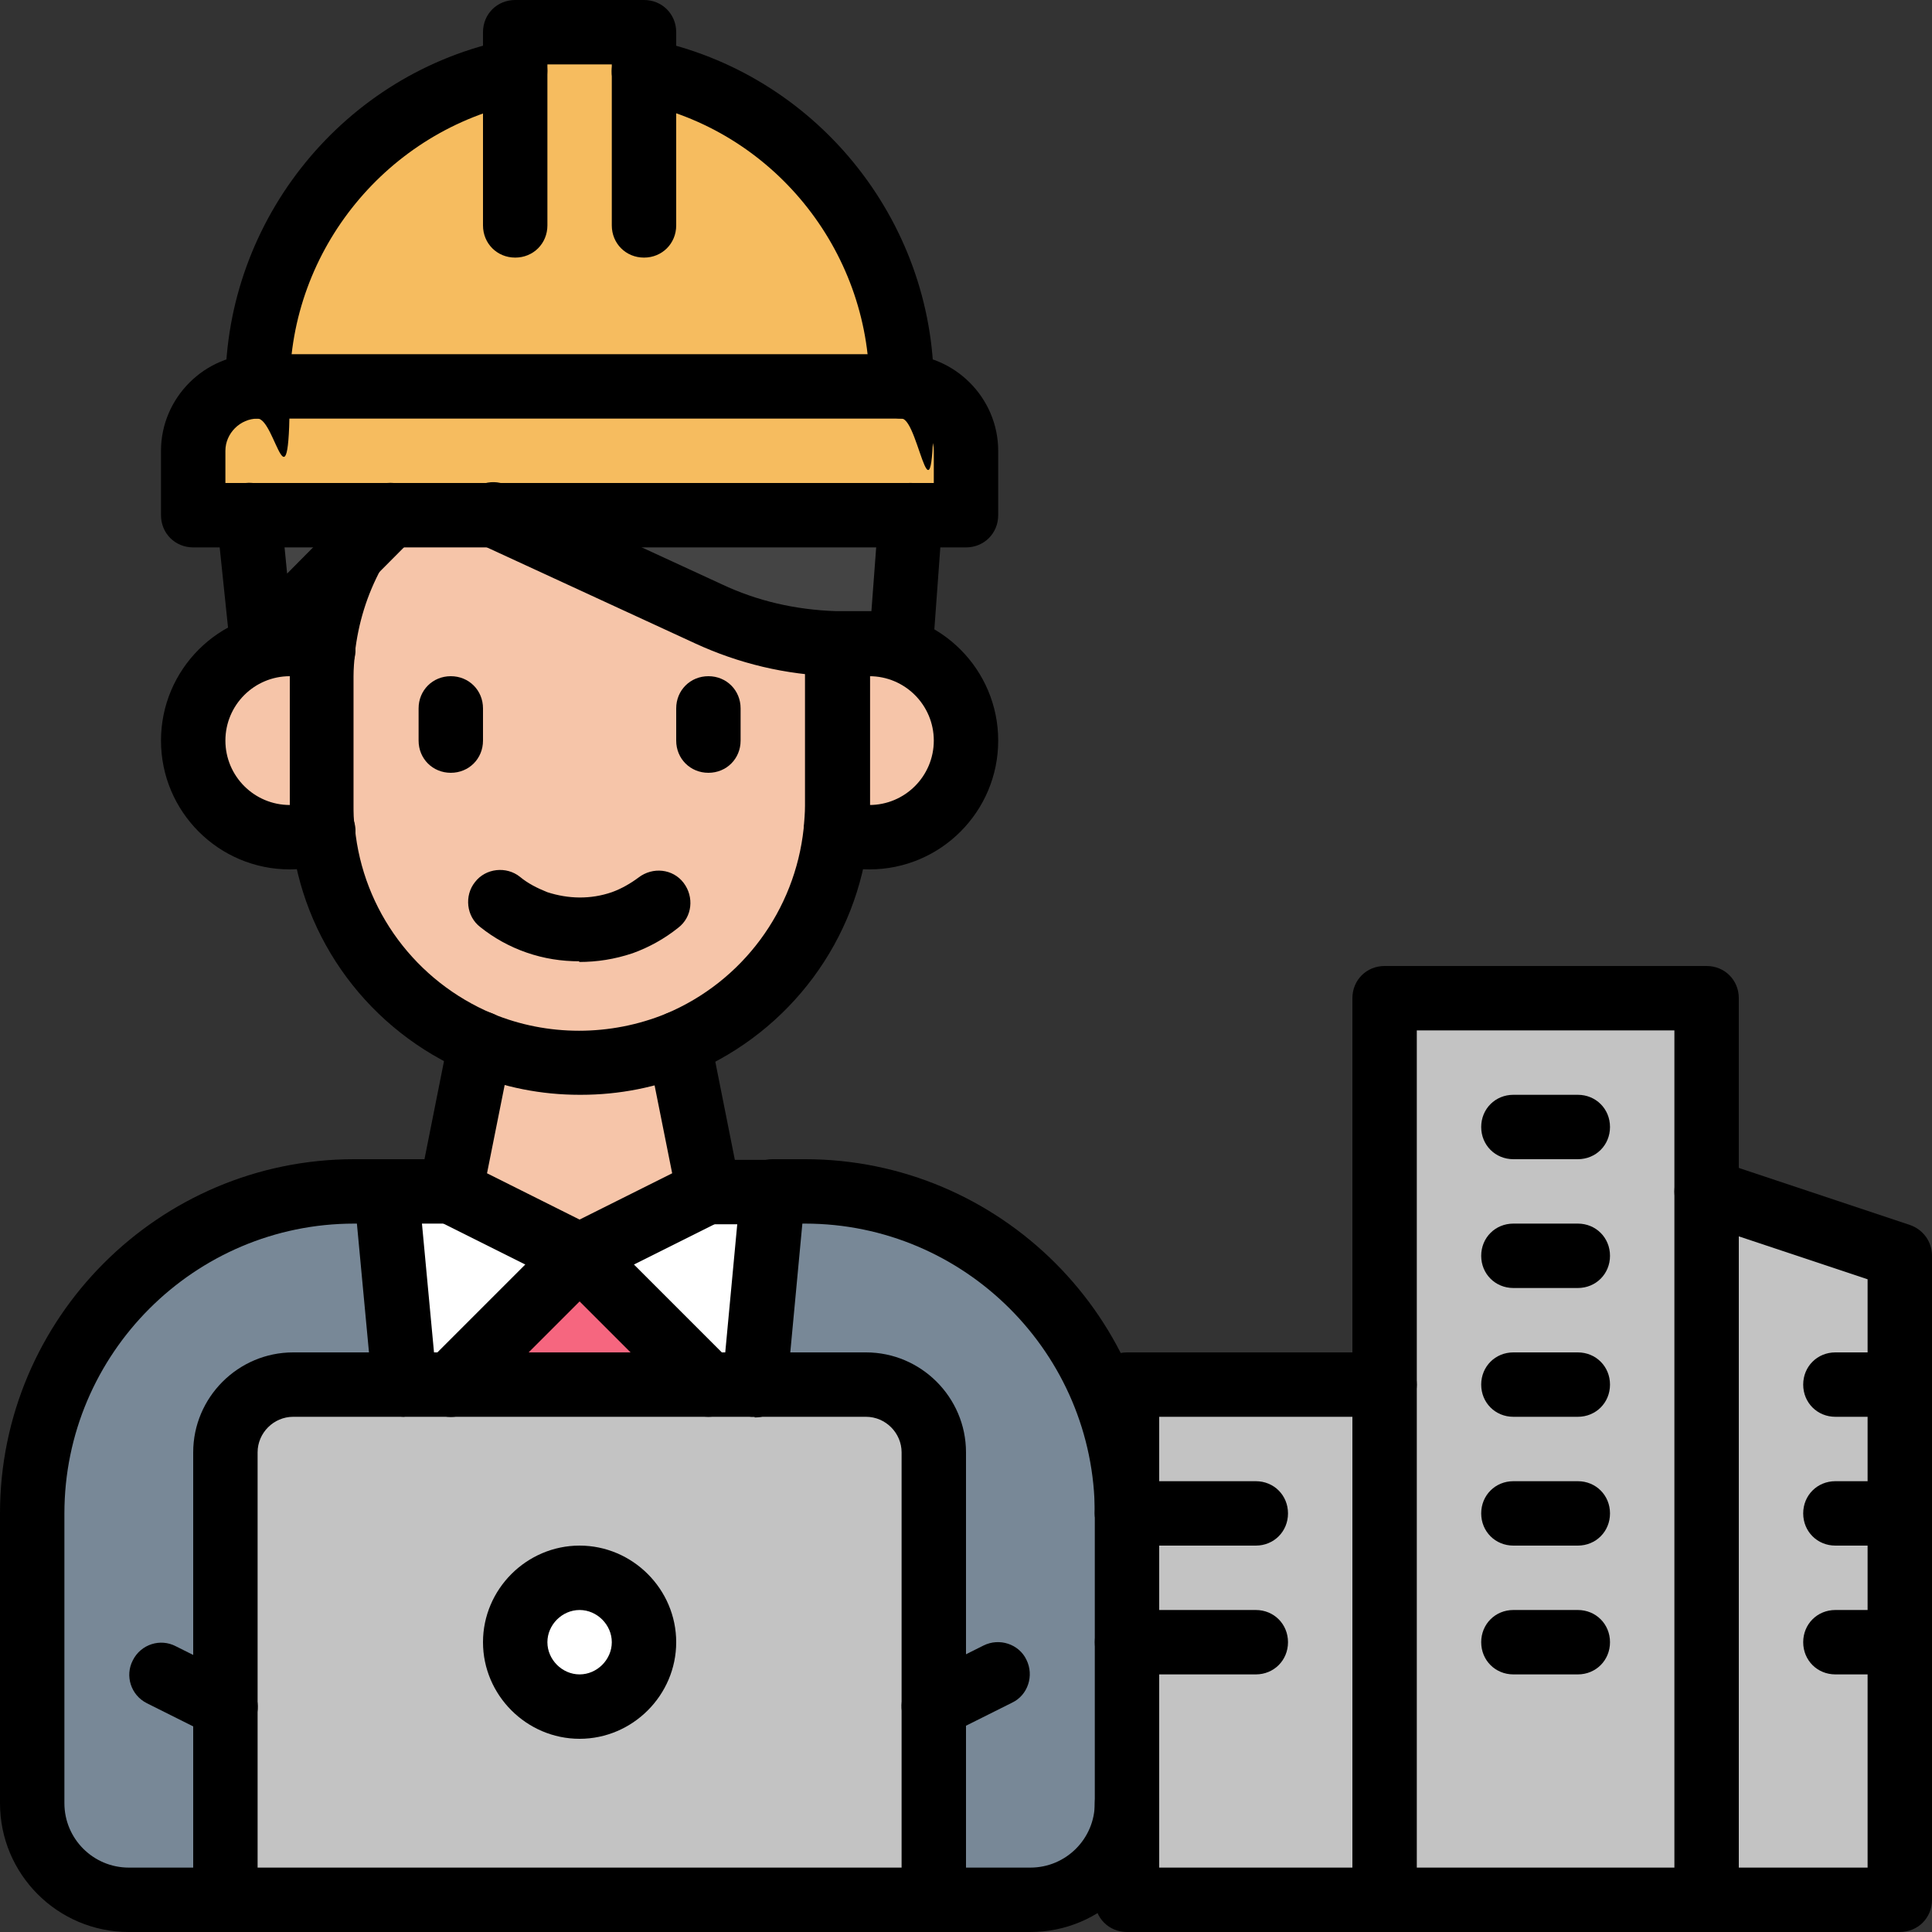 <?xml version="1.0" encoding="UTF-8"?>
<svg id="Layer_1" xmlns="http://www.w3.org/2000/svg" width="288" height="288" baseProfile="tiny" version="1.2" viewBox="0 0 288 288">
  <rect x="0" y="0" width="288" height="288" fill="#333333" stroke="none"/>
  <!-- Generator: Adobe Illustrator 29.4.0, SVG Export Plug-In . SVG Version: 2.1.0 Build 152)  -->
  <g>
    <polygon points="37.2 76.8 58.3 76.8 52.8 82.4 52.7 82.5 39.1 96 37.2 76.8" fill="#444"/>
    <path d="M135.8,76.8l-1.4,19.2h-9.9c-6.5-.2-13-1.7-18.9-4.4l-32.1-14.8h62.3Z" fill="#444"/>
    <path d="M144,67.2v9.6H28.8v-9.6c0-5.3,4.3-9.6,9.6-9.6h96c5.3,0,9.6,4.3,9.6,9.6Z" fill="#f6bc5f"/>
    <path d="M96,10.6c21.9,4.5,38.4,23.9,38.4,47H38.4c0-23.2,16.5-42.6,38.4-47v-5.8h19.2v5.8Z" fill="#f6bc5f"/>
    <polygon points="283.2 244.8 283.2 283.2 254.4 283.2 254.4 177.6 283.2 187.2 283.2 206.4 283.2 225.6 283.2 244.8" fill="#c3c3c3"/>
    <polygon points="254.4 177.6 254.4 283.2 206.4 283.2 206.4 206.4 206.4 148.8 254.4 148.8 254.4 177.6" fill="#c3c3c3"/>
    <polygon points="168 244.8 168 225.6 168 206.4 206.4 206.4 206.4 283.2 168 283.2 168 268.8 168 244.8" fill="#c3c3c3"/>
    <path d="M86.4,235.2c5.3,0,9.6,4.3,9.6,9.6s-4.3,9.6-9.6,9.6-9.6-4.3-9.6-9.6,4.3-9.6,9.6-9.6Z" fill="#fff"/>
    <path d="M67.2,206.4h61.9c5.6,0,10.1,4.5,10.1,10.1v66.7H33.6v-66.7c0-5.6,4.5-10.1,10.1-10.1h23.5ZM96,244.8c0-5.3-4.3-9.6-9.6-9.6s-9.6,4.3-9.6,9.6,4.3,9.6,9.6,9.6,9.6-4.3,9.6-9.6Z" fill="#c3c3c3"/>
    <polygon points="67.2 177.6 86.4 187.2 67.2 206.4 60.3 206.4 57.6 177.6 67.2 177.6" fill="#fff"/>
    <polygon points="115.2 177.6 112.5 206.4 105.6 206.4 86.4 187.2 105.6 177.6 115.2 177.6" fill="#fff"/>
    <path d="M57.6,177.6l2.7,28.8h-16.7c-5.6,0-10.1,4.5-10.1,10.1v66.7h-14.4c-8,0-14.4-6.4-14.4-14.4v-43.2c0-26.5,21.5-48,48-48h4.8Z" fill="#788897"/>
    <path d="M139.2,254.4v-37.9c0-5.6-4.5-10.1-10.1-10.1h-16.7l2.7-28.8h4.8c26.5,0,48,21.5,48,48v43.2c0,8-6.4,14.4-14.4,14.4h-14.4v-28.8Z" fill="#788897"/>
    <polygon points="105.6 206.4 67.2 206.4 86.4 187.2 105.6 206.4" fill="#f6667f"/>
    <path d="M101.2,155.5l4.4,22.1-19.2,9.6-19.2-9.6,4.4-22.1c4.6,1.9,9.6,2.9,14.8,2.9s10.2-1.1,14.8-2.9Z" fill="#f6c5a9"/>
    <path d="M129.6,96c8,0,14.4,6.4,14.4,14.4s-6.4,14.4-14.4,14.4-3.5-.3-5-.9c.1-1.3.2-2.6.2-3.9v-19.2c0-1.3,0-2.6-.2-3.9,0-.3,0-.6,0-.9h5.1Z" fill="#f6c5a9"/>
    <path d="M43.2,96c1.8,0,3.5.3,5,.9-.1,1.3-.2,2.6-.2,3.9v19.2c0,1.3,0,2.6.2,3.9-1.5.6-3.2.9-5,.9-8,0-14.4-6.4-14.4-14.4s6.4-14.4,14.4-14.4Z" fill="#f6c5a9"/>
    <path d="M105.6,91.6c5.9,2.7,12.3,4.2,18.9,4.4,0,.3,0,.6,0,.9.1,1.3.2,2.6.2,3.9v19.2c0,1.3,0,2.6-.2,3.9-1.4,14.3-10.7,26.3-23.4,31.6-4.6,1.9-9.6,2.9-14.8,2.9s-10.2-1.1-14.8-2.9c-12.7-5.3-22-17.3-23.4-31.6-.1-1.3-.2-2.6-.2-3.9v-19.2c0-1.3,0-2.6.2-3.9.5-5.2,2.1-10,4.5-14.4h0c0,0,5.6-5.7,5.6-5.7h15.2l32.1,14.8Z" fill="#f6c5a9"/>
  </g>
  <g>
    <path d="M168,230.4c-2.7,0-4.8-2.1-4.8-4.8v-19.2c0-2.7,2.1-4.8,4.8-4.8h38.4c2.7,0,4.8,2.1,4.8,4.8s-2.1,4.8-4.8,4.8h-33.6v14.4c0,2.7-2.1,4.8-4.8,4.8Z"/>
    <path d="M206.4,288h-38.4c-2.7,0-4.8-2.1-4.8-4.8v-14.4c0-2.7,2.1-4.8,4.8-4.8s4.8,2.1,4.8,4.8v9.6h33.6c2.7,0,4.8,2.1,4.8,4.8s-2.1,4.8-4.8,4.8Z"/>
    <path d="M254.4,288h-48c-2.7,0-4.8-2.1-4.8-4.8v-134.4c0-2.7,2.1-4.8,4.8-4.8h48c2.7,0,4.8,2.1,4.8,4.8v28.8c0,2.7-2.1,4.8-4.8,4.8s-4.8-2.1-4.8-4.8v-24h-38.4v124.8h43.2c2.7,0,4.8,2.1,4.8,4.8s-2.1,4.8-4.8,4.8Z"/>
    <path d="M283.2,288h-28.8c-2.7,0-4.8-2.1-4.8-4.8v-105.6c0-1.5.7-3,2-3.9,1.3-.9,2.9-1.2,4.3-.7l28.8,9.6c2,.7,3.3,2.5,3.3,4.6v96c0,2.7-2.1,4.8-4.8,4.8ZM259.2,278.4h19.2v-87.7l-19.2-6.4v94.1Z"/>
    <path d="M235.2,172.8h-9.6c-2.7,0-4.8-2.1-4.8-4.8s2.1-4.8,4.8-4.8h9.6c2.7,0,4.8,2.1,4.8,4.8s-2.1,4.8-4.8,4.8Z"/>
    <path d="M235.2,192h-9.6c-2.7,0-4.8-2.1-4.8-4.8s2.1-4.8,4.8-4.8h9.6c2.7,0,4.8,2.1,4.8,4.8s-2.1,4.8-4.8,4.8Z"/>
    <path d="M235.2,211.2h-9.6c-2.7,0-4.8-2.1-4.8-4.8s2.1-4.8,4.8-4.8h9.6c2.7,0,4.8,2.1,4.8,4.8s-2.1,4.8-4.8,4.8Z"/>
    <path d="M235.2,230.4h-9.6c-2.7,0-4.8-2.1-4.8-4.8s2.1-4.8,4.8-4.8h9.6c2.7,0,4.8,2.1,4.8,4.8s-2.1,4.8-4.8,4.8Z"/>
    <path d="M235.2,249.6h-9.6c-2.7,0-4.8-2.1-4.8-4.8s2.1-4.8,4.8-4.8h9.6c2.7,0,4.8,2.1,4.8,4.8s-2.1,4.8-4.8,4.8Z"/>
    <path d="M187.2,230.4h-19.2c-2.7,0-4.8-2.1-4.8-4.8s2.1-4.8,4.8-4.8h19.2c2.7,0,4.8,2.1,4.8,4.8s-2.1,4.8-4.8,4.8Z"/>
    <path d="M187.2,249.6h-19.2c-2.7,0-4.8-2.1-4.8-4.8s2.1-4.8,4.8-4.8h19.2c2.7,0,4.8,2.1,4.8,4.8s-2.1,4.8-4.8,4.8Z"/>
    <path d="M283.2,230.4h-9.6c-2.7,0-4.8-2.1-4.8-4.8s2.1-4.8,4.8-4.8h9.6c2.7,0,4.8,2.1,4.8,4.8s-2.1,4.8-4.8,4.8Z"/>
    <path d="M283.2,249.6h-9.6c-2.7,0-4.8-2.1-4.8-4.8s2.1-4.8,4.8-4.8h9.6c2.7,0,4.8,2.1,4.8,4.8s-2.1,4.8-4.8,4.8Z"/>
    <path d="M283.2,211.2h-9.6c-2.7,0-4.8-2.1-4.8-4.8s2.1-4.8,4.8-4.8h9.6c2.7,0,4.8,2.1,4.8,4.8s-2.1,4.8-4.8,4.8Z"/>
    <path d="M153.6,288h-14.4c-2.7,0-4.8-2.1-4.8-4.8s2.1-4.8,4.8-4.8h14.4c5.3,0,9.6-4.3,9.6-9.6v-43.2c0-23.8-19.4-43.2-43.2-43.2h-4.8c-2.7,0-4.8-2.1-4.8-4.8s2.1-4.8,4.8-4.8h4.8c29.1,0,52.8,23.7,52.8,52.8v43.2c0,10.6-8.6,19.2-19.2,19.2Z"/>
    <path d="M33.6,288h-14.4c-10.6,0-19.2-8.6-19.2-19.2v-43.2c0-29.1,23.7-52.8,52.8-52.8h4.8c2.7,0,4.8,2.1,4.8,4.8s-2.1,4.8-4.8,4.8h-4.8c-23.8,0-43.2,19.4-43.2,43.2v43.2c0,5.3,4.3,9.6,9.6,9.6h14.4c2.7,0,4.8,2.1,4.8,4.8s-2.1,4.8-4.8,4.8Z"/>
    <path d="M60.3,211.2c-2.4,0-4.5-1.9-4.8-4.3l-2.7-28.8c-.1-1.3.3-2.7,1.2-3.7.9-1,2.2-1.6,3.6-1.6h9.6c2.7,0,4.8,2.1,4.8,4.8s-2.1,4.8-4.8,4.8h-4.3l2.2,23.5c.3,2.6-1.7,5-4.3,5.2-.2,0-.3,0-.5,0Z"/>
    <path d="M112.5,211.2c-.1,0-.3,0-.5,0-2.6-.2-4.6-2.6-4.3-5.2l2.2-23.5h-4.3c-2.7,0-4.8-2.1-4.8-4.8s2.1-4.8,4.8-4.8h9.6c1.4,0,2.6.6,3.6,1.6.9,1,1.4,2.3,1.2,3.7l-2.7,28.8c-.2,2.5-2.3,4.3-4.8,4.3Z"/>
    <path d="M86.4,192c-.7,0-1.5-.2-2.1-.5l-19.2-9.6c-1.9-1-3-3.1-2.6-5.2l4.4-22.1c.5-2.6,3-4.3,5.6-3.8,2.6.5,4.3,3,3.8,5.6l-3.7,18.5,13.8,6.9,13.8-6.9-3.7-18.5c-.5-2.6,1.2-5.1,3.8-5.6,2.6-.5,5.1,1.2,5.6,3.8l4.4,22.1c.4,2.1-.6,4.3-2.6,5.2l-19.2,9.6c-.7.3-1.4.5-2.1.5Z"/>
    <path d="M139.2,288H33.6c-2.7,0-4.8-2.1-4.8-4.8v-66.7c0-8.2,6.7-14.9,14.9-14.9h85.4c8.2,0,14.9,6.7,14.9,14.9v66.7c0,2.7-2.1,4.8-4.8,4.8ZM38.4,278.4h96v-61.9c0-2.9-2.4-5.3-5.3-5.3H43.7c-2.9,0-5.3,2.4-5.3,5.3v61.9Z"/>
    <path d="M86.4,259.2c-7.9,0-14.4-6.5-14.4-14.4s6.5-14.4,14.4-14.4,14.4,6.5,14.4,14.4-6.5,14.4-14.4,14.4ZM86.4,240c-2.6,0-4.8,2.2-4.8,4.8s2.2,4.8,4.8,4.8,4.8-2.2,4.8-4.8-2.2-4.8-4.8-4.8Z"/>
    <path d="M105.6,211.2c-1.2,0-2.5-.5-3.4-1.4l-15.8-15.8-15.8,15.8c-1.9,1.9-4.9,1.9-6.8,0-1.9-1.9-1.9-4.9,0-6.8l19.2-19.2c1.9-1.9,4.9-1.9,6.8,0l19.2,19.2c1.9,1.9,1.9,4.9,0,6.8-.9.9-2.2,1.4-3.4,1.4Z"/>
    <path d="M43.2,129.6c-10.6,0-19.2-8.6-19.2-19.2s8.6-19.2,19.2-19.2,4.5.4,6.7,1.2c2.5.9,3.7,3.7,2.8,6.2-.9,2.5-3.7,3.7-6.2,2.8-1.1-.4-2.2-.6-3.3-.6-5.3,0-9.6,4.3-9.6,9.6s4.3,9.6,9.6,9.6,2.2-.2,3.3-.6c2.5-.9,5.2.3,6.2,2.8.9,2.5-.3,5.2-2.8,6.2-2.2.8-4.4,1.2-6.7,1.2Z"/>
    <path d="M129.6,129.6c-2.3,0-4.5-.4-6.7-1.2-2.5-.9-3.7-3.7-2.8-6.2.9-2.5,3.7-3.7,6.2-2.8,1.1.4,2.2.6,3.3.6,5.3,0,9.6-4.3,9.6-9.6s-4.3-9.6-9.6-9.6-4.8-2.1-4.8-4.8,2.1-4.8,4.8-4.8c10.6,0,19.2,8.6,19.2,19.2s-8.6,19.2-19.2,19.2Z"/>
    <path d="M86.4,163.2c-5.7,0-11.3-1.1-16.6-3.3-14.7-6.2-24.8-19.8-26.4-35.5-.2-1.4-.2-2.9-.2-4.4v-19.2c0-1.5,0-2.9.2-4.4.6-5.7,2.3-11.2,5-16.2,1.3-2.3,4.2-3.2,6.5-1.9,2.3,1.3,3.2,4.2,1.9,6.5-2.1,3.9-3.4,8.1-3.9,12.6-.1,1.2-.2,2.3-.2,3.4v19.2c0,1.1,0,2.2.2,3.4,1.2,12.3,9.1,22.9,20.5,27.7,8.2,3.4,17.6,3.4,25.9,0,11.4-4.8,19.2-15.4,20.5-27.6.1-1.2.2-2.3.2-3.4v-19.2c0-1.1,0-2.2-.2-3.4,0,0,0-.6,0-.6-.2-2.6,1.6-5.1,4.2-5.4,2.6-.3,4.9,1.2,5.3,3.7,0,.1,0,.8.1.9.2,1.8.3,3.2.3,4.7v19.2c0,1.5,0,2.9-.2,4.4-1.6,15.7-11.7,29.3-26.3,35.5-5.3,2.2-10.9,3.3-16.6,3.3Z"/>
    <path d="M39.1,100.8c-.5,0-1.1,0-1.6-.3-1.7-.6-3-2.2-3.2-4l-2-19.2c-.3-2.6,1.6-5,4.3-5.3,2.7-.3,5,1.6,5.3,4.3l.9,9.2,12-12.1c1.9-1.9,4.9-1.9,6.8,0,1.9,1.9,1.9,4.9,0,6.8l-19.2,19.3c-.9.9-2.1,1.4-3.4,1.4Z"/>
    <path d="M134.4,100.8h-9.9c-7.4-.2-14.4-1.9-20.9-4.9l-32.1-14.8c-2.4-1.1-3.5-4-2.4-6.4,1.1-2.4,4-3.5,6.4-2.4l32.1,14.8c5.3,2.5,11,3.8,17,4h5.3s1.1-14.7,1.1-14.7c.2-2.6,2.5-4.6,5.1-4.4,2.6.2,4.6,2.5,4.4,5.1l-1.4,19.2c-.2,2.5-2.3,4.5-4.8,4.5Z"/>
    <path d="M67.2,115.2c-2.7,0-4.8-2.1-4.8-4.8v-4.8c0-2.7,2.1-4.8,4.8-4.8s4.8,2.1,4.8,4.8v4.8c0,2.7-2.1,4.8-4.8,4.8Z"/>
    <path d="M105.6,115.2c-2.7,0-4.8-2.1-4.8-4.8v-4.8c0-2.7,2.1-4.8,4.8-4.8s4.8,2.1,4.8,4.8v4.8c0,2.7-2.1,4.8-4.8,4.8Z"/>
    <path d="M86.4,143.3c-2.7,0-5.3-.4-7.9-1.3-2.6-.9-4.9-2.2-6.9-3.8-2.1-1.6-2.4-4.7-.8-6.7,1.6-2.1,4.7-2.4,6.7-.8,1.2,1,2.6,1.7,4.1,2.3,3.1,1,6.4,1.1,9.6,0,1.4-.5,2.8-1.3,4-2.2,2.1-1.6,5.1-1.3,6.7.8,1.6,2.1,1.3,5.1-.8,6.7-2,1.6-4.3,2.9-6.8,3.8-2.7.9-5.3,1.3-8,1.3Z"/>
    <path d="M134.4,62.4c-2.7,0-4.8-2.1-4.8-4.8,0-20.4-14.5-38.3-34.6-42.3-2.6-.5-4.3-3.1-3.7-5.7.5-2.6,3.1-4.3,5.7-3.7,24.5,5,42.2,26.8,42.2,51.7s-2.1,4.8-4.8,4.8Z"/>
    <path d="M38.4,62.4c-2.7,0-4.8-2.1-4.8-4.8,0-25,17.8-46.8,42.2-51.7,2.6-.5,5.1,1.1,5.7,3.7.5,2.6-1.1,5.1-3.7,5.7-20,4.1-34.6,21.9-34.6,42.3s-2.1,4.8-4.8,4.8Z"/>
    <path d="M144,81.6H28.8c-2.7,0-4.8-2.1-4.8-4.8v-9.6c0-7.9,6.5-14.4,14.4-14.4h96c7.9,0,14.4,6.5,14.4,14.4v9.6c0,2.7-2.1,4.8-4.8,4.8ZM33.6,72h105.6v-4.8c0-2.6-2.2-4.8-4.8-4.8H38.4c-2.6,0-4.8,2.2-4.8,4.8v4.8Z"/>
    <path d="M96,38.4c-2.7,0-4.8-2.1-4.8-4.8V9.6h-9.6v24c0,2.7-2.1,4.8-4.8,4.8s-4.8-2.1-4.8-4.8V4.8c0-2.7,2.1-4.8,4.8-4.8h19.2c2.7,0,4.8,2.1,4.8,4.8v28.8c0,2.7-2.1,4.8-4.8,4.8Z"/>
    <path d="M33.6,259.2c-.7,0-1.5-.2-2.1-.5l-9.6-4.8c-2.4-1.2-3.3-4.1-2.1-6.4,1.2-2.4,4.1-3.3,6.4-2.1l9.6,4.8c2.4,1.2,3.3,4.1,2.1,6.4-.8,1.7-2.5,2.7-4.3,2.7Z"/>
    <path d="M139.2,259.2c-1.8,0-3.5-1-4.3-2.7-1.2-2.4-.2-5.3,2.1-6.4l9.6-4.8c2.4-1.2,5.3-.2,6.4,2.1,1.2,2.4.2,5.3-2.1,6.4l-9.6,4.8c-.7.3-1.4.5-2.1.5Z"/>
  </g>
</svg>
